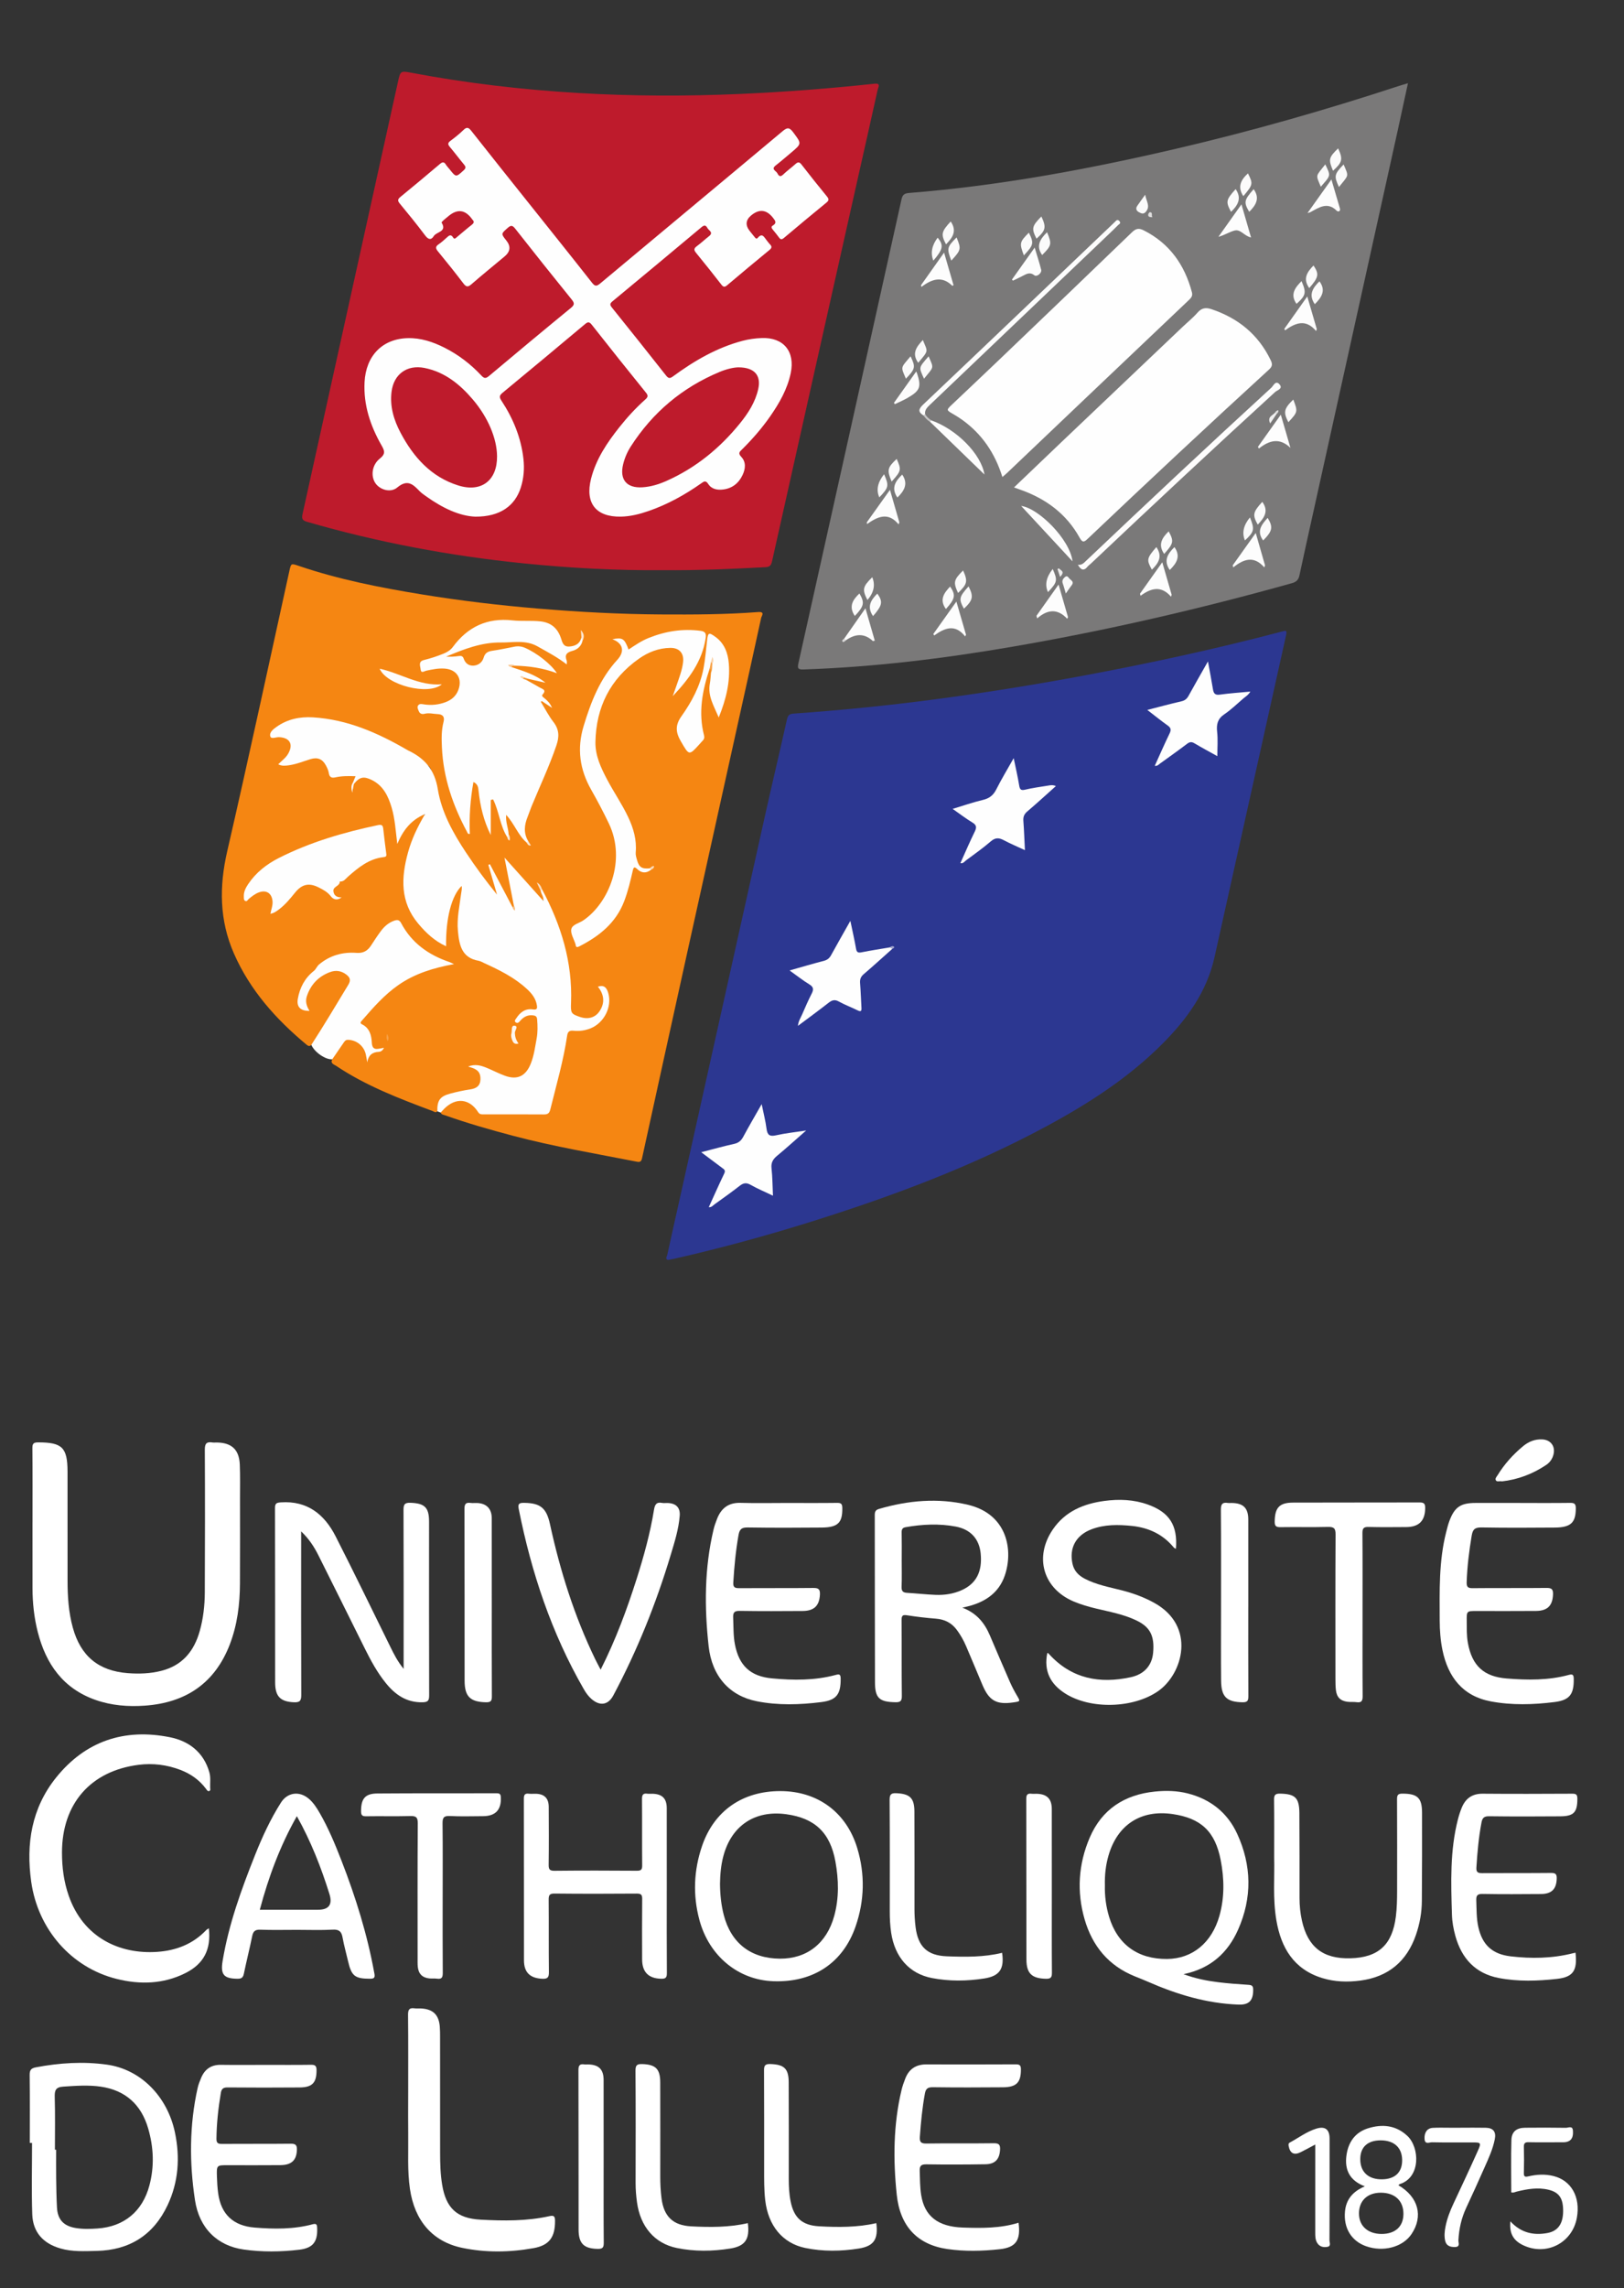 <svg xmlns="http://www.w3.org/2000/svg" id="Calque_1" data-name="Calque 1" viewBox="0 0 140.17 197.362"><rect x="0" y="0" width="140.17" height="197.362" fill="#333333" stroke="none"/><defs><style>      .cls-1 {        fill: #fefefe;      }      .cls-1, .cls-2, .cls-3, .cls-4, .cls-5, .cls-6, .cls-7, .cls-8, .cls-9, .cls-10, .cls-11, .cls-12, .cls-13, .cls-14, .cls-15, .cls-16, .cls-17, .cls-18, .cls-19, .cls-20, .cls-21, .cls-22, .cls-23, .cls-24, .cls-25, .cls-26, .cls-27, .cls-28, .cls-29, .cls-30, .cls-31, .cls-32, .cls-33, .cls-34 {        stroke-width: 0px;      }      .cls-2 {        fill: #fde7d1;      }      .cls-3 {        fill: #fefaf6;      }      .cls-4 {        fill: #fce8d2;      }      .cls-5 {        fill: #fdfcfc;      }      .cls-6 {        fill: #fcfbfb;      }      .cls-7 {        fill: #7a7979;      }      .cls-8 {        fill: #f0f0f0;      }      .cls-9 {        fill: #fefdfd;      }      .cls-10 {        fill: #ddd;      }      .cls-11 {        fill: #2c3791;      }      .cls-12 {        fill: #f69936;      }      .cls-13 {        fill: #fbdab6;      }      .cls-14 {        fill: #f9be80;      }      .cls-15 {        fill: #fff;      }      .cls-16 {        fill: #fbd4ab;      }      .cls-17 {        fill: #a4a8cf;      }      .cls-18 {        fill: #fcead7;      }      .cls-19 {        fill: #fbd3a9;      }      .cls-20 {        fill: #fafafa;      }      .cls-21 {        fill: #f7a146;      }      .cls-22 {        fill: #c8c7c7;      }      .cls-23 {        fill: #fefcfb;      }      .cls-24 {        fill: #e0dfdf;      }      .cls-25 {        fill: #be1b2c;      }      .cls-26 {        fill: #f7a34a;      }      .cls-27 {        fill: #fbfbfb;      }      .cls-28 {        fill: #fdf6ee;      }      .cls-29 {        fill: #eeeded;      }      .cls-30 {        fill: #fdfdfd;      }      .cls-31 {        fill: #f58612;      }      .cls-32 {        fill: #fce0c3;      }      .cls-33 {        fill: #dad9d9;      }      .cls-34 {        fill: #fac995;      }    </style></defs><g><path class="cls-15" d="m2.806,131.294c-0-2.128.01-4.255-.01-6.383-.004-.397.11-.493.499-.493,2.071-.001,2.53.438,2.534,2.526.006,3.135.002,6.271.002,9.406 0,1.365.088,2.723.453,4.046.678,2.456,2.215,3.736,4.756,3.928.968.073,1.936.041,2.889-.202,1.817-.464,2.825-1.697,3.313-3.437.304-1.085.43-2.199.435-3.319.018-4.106.023-8.212.002-12.318-.003-.524.147-.703.647-.624.127.02.261.002.391.004,1.285.02,1.929.618,1.981,1.912.039.988.017,1.978.017,2.967.001,2.426.009,4.853-.004,7.279-.009,1.8-.225,3.57-.878,5.265-1.295,3.36-3.817,5.03-7.34,5.277-1.441.101-2.87-.011-4.248-.495-2.799-.984-4.28-3.097-4.986-5.86-.315-1.234-.449-2.495-.453-3.768-.006-1.904-.001-3.807-.002-5.711Z"></path><path class="cls-15" d="m25.993,132.095c0,.323 0.0.52,0,.717-.001,4.458-.009,8.917.009,13.375.002.489-.091.671-.625.649-1.16-.048-1.627-.486-1.629-1.701-.005-5.018.003-10.036-.012-15.054-.001-.409.138-.464.507-.489,2.285-.155,3.756,1.032,4.724,2.928,1.616,3.166,3.16,6.368,4.734,9.554.302.612.605,1.224,1.138,1.881,0-.325,0-.518,0-.711,0-4.328.007-8.655-.01-12.983-.002-.465.071-.65.596-.632,1.221.043,1.608.394,1.608,1.613 0,4.999-.008,9.999.008,14.998.001.457-.106.587-.577.597-1.365.029-2.334-.64-3.147-1.637-.759-.93-1.321-1.98-1.853-3.049-1.327-2.666-2.648-5.335-3.984-7.997-.364-.725-.801-1.406-1.487-2.059Z"></path><path class="cls-15" d="m18.028,166.33c.203,1.835-.441,3.074-2.031,3.869-1.906.953-3.918,1.003-5.941.496-3.912-.979-6.788-4.285-7.363-8.386-.459-3.275.038-6.35,2.146-8.975,2.53-3.151,5.887-4.269,9.816-3.485,1.647.329,2.919,1.291,3.414,3.025.126.44.056.89.07,1.335.003.099.054.243-.089.285-.13.038-.191-.086-.255-.173-.571-.772-1.323-1.306-2.211-1.647-1.169-.449-2.389-.601-3.626-.443-4.145.53-6.602,3.359-6.608,7.556-.002,1.277.158,2.525.581,3.736,1.256,3.599,4.376,5.066,7.636,4.842,1.634-.112,3.084-.669,4.236-1.883.046-.049.114-.078.226-.153Z"></path><path class="cls-15" d="m131.222,129.644c1.436,0,2.873.011,4.308-.008.357-.005.48.083.48.463-.001,1.238-.417,1.655-1.817,1.666-2.108.017-4.216.027-6.323-.01-.565-.01-.755.161-.847.71-.222,1.327-.387,2.653-.432,3.998-.014.415.091.536.517.531,2.126-.023,4.253.003,6.379-.021.445-.005.572.121.556.561-.036.954-.466,1.416-1.468,1.424-1.716.015-3.432.005-5.148.005-.834 0-.841 0-.831.862.007.633-.016,1.266.099,1.896.358,1.959,1.366,2.902,3.339,3.062,1.808.147,3.614.172,5.387-.312.341-.093.405.027.41.346.02,1.309-.335,1.834-1.65,1.999-1.834.23-3.695.286-5.516-.057-2.411-.455-3.681-2.092-4.162-4.416-.174-.842-.237-1.696-.24-2.557-.009-2.555-.081-5.113.556-7.62.082-.324.162-.651.278-.964.45-1.207.97-1.559,2.263-1.56,1.287-.001,2.574-0,3.861-0Z"></path><path class="cls-15" d="m67.949,129.644c1.436-0,2.873.011,4.309-.008.346-.005.438.097.443.439.02,1.268-.369,1.676-1.772,1.689-2.126.02-4.253.025-6.379-.007-.508-.008-.712.124-.803.635-.243,1.362-.372,2.732-.455,4.11-.025.414.129.493.504.491,2.126-.015,4.253.006,6.379-.018.45-.005.618.085.594.571-.046.942-.483,1.408-1.486,1.415-1.809.012-3.619.021-5.428-.008-.475-.008-.595.135-.574.593.035.764.005,1.533.149,2.286.353,1.846,1.341,2.771,3.208,2.943,1.844.171,3.688.19,5.499-.299.286-.077.418-.07.422.303.015,1.342-.336,1.876-1.675,2.042-1.853.231-3.731.292-5.57-.074-2.339-.466-3.862-2.148-4.149-4.741-.373-3.364-.369-6.739.422-10.066.077-.324.191-.642.314-.953.362-.908.995-1.383,2.019-1.353,1.342.039,2.686.01,4.029.009Z"></path><path class="cls-15" d="m101.497,133.6c-.097-.058-.153-.074-.183-.111-.941-1.146-2.184-1.72-3.631-1.866-1.173-.118-2.35-.137-3.479.294-1.343.512-1.933,1.609-1.635,2.975.135.62.525,1.008,1.062,1.288,1.004.523,2.108.722,3.188.998.978.25,1.916.59,2.804,1.081,3.627,2.004,2.487,6.117.337,7.615-2.134,1.487-5.825,1.599-8.024.202-1.288-.819-1.849-1.944-1.546-3.475.068-.039.114.032.161.083,1.937,2.125,4.361,2.574,7.049,1.989,1.185-.258,1.83-1.035,1.928-2.11.132-1.452-.253-2.217-1.45-2.79-1.101-.527-2.3-.74-3.475-1.023-.653-.157-1.297-.342-1.916-.601-2.649-1.112-3.445-3.828-1.817-6.219,1.067-1.567,2.661-2.224,4.456-2.463,1.267-.169,2.532-.124,3.755.316,1.854.667,2.577,1.788,2.415,3.819Z"></path><path class="cls-15" d="m57.549,163.08c0,2.37-.009,4.739.009,7.109.003.389-.095.505-.491.495-1.083-.026-1.64-.56-1.644-1.668-.006-1.735-.011-3.471.006-5.206.004-.357-.083-.473-.459-.471-2.369.017-4.738.022-7.107-.003-.448-.005-.509.153-.506.544.018,2.071-.005,4.142.019,6.213.005.446-.077.614-.567.593-1.046-.046-1.583-.533-1.584-1.592-.006-4.646.001-9.292-.01-13.938-.001-.346.093-.475.438-.434.202.024.41-.001.615.006.72.024,1.089.389,1.093,1.125.01,1.661.016,3.321-.005,4.982-.005.397.066.541.508.536,2.369-.025,4.738-.02,7.107-.003.374.003.461-.109.457-.467-.017-1.903.001-3.806-.015-5.709-.003-.351.073-.526.455-.47.146.022.298.001.447.005.841.021,1.231.406,1.233,1.242.005,2.37.002,4.739.002,7.109h-.002Z"></path><path class="cls-15" d="m109.976,160.251c0-1.857.013-3.425-.009-4.992-.006-.402.077-.551.517-.543,1.293.026,1.657.346,1.667,1.668.018,2.444.011,4.889.013,7.333 0.0.655.064,1.302.205,1.942.503,2.288,1.818,3.317,4.17,3.26,2.437-.059,3.635-1.167,3.94-3.602.091-.726.106-1.45.107-2.177.003-2.65.008-5.299-.006-7.949-.002-.359.088-.475.463-.475,1.288.002,1.691.35,1.696,1.641.01,2.537-.003,5.075-.017,7.612-.005.995-.181,1.967-.502,2.908-.785,2.301-2.388,3.642-4.796,3.963-1.113.148-2.238.116-3.325-.223-2.431-.76-3.525-2.6-3.931-4.961-.325-1.888-.145-3.797-.192-5.407Z"></path><path class="cls-15" d="m35.231,180.828c0-2.35.012-4.7-.011-7.05-.004-.45.13-.603.562-.542.183.026.373.001.559.011,1.025.053,1.532.536,1.617,1.554.026.315.025.633.025.95.002,3.32-.001,6.64.003,9.96.001.913.026,1.826.175,2.731.332,2.019,1.262,2.914,3.316,3.024,1.992.106,3.99.133,5.956-.306.386-.086.471.028.473.403.008,1.403-.484,2.114-1.857,2.359-2.052.367-4.13.399-6.17-.029-2.561-.537-4.098-2.356-4.495-5.072-.231-1.579-.129-3.164-.15-4.747-.015-1.082-.003-2.163-.003-3.245Z"></path><path class="cls-15" d="m51.843,144.021c1.314-2.602,2.27-5.202,3.112-7.845.621-1.951,1.164-3.926,1.494-5.95.071-.436.207-.684.697-.587.162.032.335 0.0.502.008.705.032,1.076.401,1.02,1.103-.092,1.157-.443,2.262-.775,3.366-1.262,4.199-2.891,8.25-4.952,12.122-.452.849-1.174.952-1.911.295-.268-.239-.469-.529-.646-.837-2.789-4.842-4.521-10.064-5.609-15.522-.095-.476.045-.546.474-.54,1.4.018,1.918.45,2.22,1.833.877,4.031,2.108,7.946,3.912,11.667.127.263.269.518.461.887Z"></path><path class="cls-15" d="m87.913,191.729c.198,1.497-.209,2.129-1.622,2.285-1.501.165-3.027.202-4.521-.015-2.58-.375-4.086-1.95-4.372-4.695-.314-3.011-.297-6.032.411-9.008.081-.342.2-.678.328-1.006.32-.821.925-1.22,1.813-1.218,2.573.007,5.147.008,7.72-.005.337-.002.444.081.446.433.004,1.121-.37,1.536-1.547,1.546-2.014.017-4.028.021-6.042-.005-.435-.006-.618.11-.698.542-.226,1.231-.344,2.471-.434,3.718-.033.454.076.604.562.597,1.939-.03,3.879.004,5.818-.024.458-.006.565.137.541.564-.046.808-.416,1.234-1.26,1.247-1.696.027-3.394.032-5.09.007-.469-.007-.602.129-.585.591.025.69.018,1.381.128,2.064.291,1.817,1.444,2.726,3.591,2.799,1.618.055,3.238.073,4.815-.417Z"></path><path class="cls-15" d="m22.926,178.113c1.305-.001,2.611.011,3.916-.008.361-.005.479.093.479.466.002,1.08-.356,1.482-1.469,1.49-2.07.015-4.14.018-6.209-.002-.376-.004-.523.122-.581.469-.22,1.307-.365,2.619-.38,3.947-.004.384.129.458.479.456,1.976-.015,3.953.005,5.93-.017.42-.005.549.115.535.534-.03.884-.448,1.305-1.44,1.314-1.51.015-3.021.004-4.531.004-.952 0-.961 0-.932.978.014.484.042.97.108,1.449.248,1.814,1.301,2.808,3.159,2.956,1.677.134,3.354.155,4.999-.287.326-.088.373.031.385.317.051,1.2-.362,1.739-1.556,1.88-1.597.189-3.204.206-4.795-.02-2.258-.322-3.824-1.824-4.193-4.255-.489-3.222-.488-6.463.226-9.671.068-.306.188-.604.311-.894.316-.745.87-1.122,1.7-1.11,1.286.018,2.573.005,3.86.004Z"></path><path class="cls-15" d="m135.984,168.434c.17,1.525-.179,2.105-1.608,2.263-1.666.185-3.358.24-5.016-.078-2.018-.387-3.209-1.69-3.747-3.636-.164-.596-.275-1.206-.293-1.818-.083-2.759-.181-5.522.516-8.232.088-.341.196-.68.33-1.005.33-.805.909-1.214,1.815-1.206,2.574.022,5.148.013,7.722-0.0.337-.002.441.08.441.432.002,1.161-.299,1.51-1.468,1.519-2.052.015-4.104.021-6.155-.006-.434-.006-.578.152-.651.538-.244,1.285-.36,2.582-.44,3.886-.026.421.143.487.512.484,1.977-.015,3.954.004,5.931-.017.399-.004.503.111.49.499-.029.886-.429,1.312-1.364,1.319-1.679.013-3.358.023-5.036-.007-.462-.008-.559.143-.543.566.029.764.008,1.53.175,2.282.344,1.548,1.205,2.347,2.789,2.534,1.788.211,3.571.184,5.331-.255.088-.022.177-.04.267-.06Z"></path><path class="cls-15" d="m117.603,139.301c-0,2.333-.01,4.666.009,6.999.003.41-.09.588-.521.528-.257-.036-.524-.002-.782-.034-.615-.075-.934-.393-1.005-1.009-.036-.314-.04-.633-.04-.95-.002-4.162-.012-8.324.011-12.485.003-.527-.152-.652-.655-.64-1.361.034-2.724-.001-4.086.02-.371.005-.518-.068-.512-.481.016-1.198.391-1.633,1.597-1.637,3.638-.014,7.276-.001,10.915-.013.365-.001.479.1.477.474-.005,1.1-.525,1.645-1.641,1.649-1.082.004-2.165.021-3.246-.009-.426-.012-.534.12-.53.535.019,2.351.009,4.703.009,7.055Z"></path><path class="cls-15" d="m38.207,163.683c-0,2.165-.009,4.33.008,6.495.003.378-.078.557-.486.501-.22-.031-.448-.001-.67-.023-.607-.061-.941-.397-1-1.009-.023-.241-.015-.485-.015-.727-.001-3.882-.013-7.764.014-11.646.004-.536-.165-.637-.652-.624-1.268.032-2.537-.001-3.806.019-.349.006-.438-.101-.438-.443.003-1.071.346-1.515,1.4-1.523,3.433-.026,6.866-.01,10.299-.018.252-.001.352.058.366.339.052,1.085-.451,1.633-1.55,1.636-.952.002-1.905.037-2.854-.014-.543-.029-.632.17-.626.655.024,2.127.01,4.255.01,6.383Z"></path><path class="cls-15" d="m86.493,168.445c.202,1.381-.204,2.007-1.545,2.216-1.498.233-3.016.25-4.507-.036-1.966-.377-3.21-1.81-3.524-3.911-.091-.611-.121-1.223-.12-1.839.002-3.208.01-6.416-.012-9.624-.003-.476.136-.594.594-.571,1.15.057,1.539.407,1.545,1.577.014,2.798.007,5.595.006,8.393-0.0.541.029,1.079.1,1.617.217,1.653,1.008,2.414,2.683,2.48,1.602.062,3.206.085,4.782-.301Z"></path><path class="cls-15" d="m75.637,191.767c.174,1.388-.204,1.983-1.523,2.19-1.534.242-3.091.264-4.616-.052-1.966-.408-3.195-1.935-3.449-4.105-.107-.912-.094-1.824-.095-2.737-.002-2.816.007-5.633-.009-8.449-.002-.409.058-.587.534-.573,1.191.035,1.59.38,1.595,1.571.012,2.779.008,5.558.006,8.337-0.0.654.032,1.307.161,1.948.287,1.419,1,2.056,2.451,2.139,1.655.094,3.311.099,4.944-.27Z"></path><path class="cls-15" d="m64.548,191.764c.176,1.372-.213,1.984-1.527,2.193-1.534.244-3.091.265-4.616-.051-1.919-.398-3.138-1.849-3.425-3.938-.076-.555-.122-1.11-.121-1.672.005-3.227.014-6.454-.009-9.681-.003-.479.133-.586.589-.571,1.137.037,1.542.408,1.546,1.568.008,2.705.005,5.409.002,8.114-.001.635.03,1.266.11,1.897.198,1.565.986,2.335,2.559,2.418,1.638.086,3.277.093,4.892-.277Z"></path><path class="cls-15" d="m42.446,138.626c0,2.555-.007,5.109.008,7.664.002.382-.043.555-.5.546-1.357-.026-1.851-.481-1.853-1.858-.006-4.941.004-9.883-.013-14.824-.001-.434.127-.569.535-.514.183.025.373-.001.559.007.808.033,1.261.495,1.262,1.315.005,2.555.002,5.109.002,7.664Z"></path><path class="cls-15" d="m107.74,138.624c0,2.554-.007,5.108.007,7.662.002.383-.045.558-.502.55-1.359-.024-1.836-.456-1.85-1.859-.019-1.995-.006-3.99-.006-5.984-0-2.927.011-5.854-.012-8.781-.004-.478.141-.641.595-.571.109.017.223.002.335.003,1.003.013,1.432.432,1.433,1.429.004,2.517.001,5.034.001,7.55h-.004Z"></path><path class="cls-15" d="m90.784,163.097c0,2.351-.01,4.703.009,7.054.003.406-.083.545-.517.535-1.197-.027-1.68-.443-1.683-1.65-.014-4.628-.002-9.256-.014-13.884-.001-.361.126-.465.455-.427.147.017.298.001.447.004.881.021,1.299.435,1.301,1.314.004,2.351.001,4.703.002,7.054Z"></path><path class="cls-15" d="m52.101,186.408c0,2.35-.01,4.699.01,7.049.004.418-.106.536-.526.528-1.187-.024-1.645-.453-1.646-1.671-.006-4.587.003-9.175-.012-13.762-.001-.406.127-.536.506-.48.11.016.223.001.335.003.917.021,1.329.427,1.331,1.34.005,2.331.002,4.662.002,6.993Z"></path><path class="cls-15" d="m130.359,191.606c.916.998,2.003,1.234,3.211,1.009.895-.167,1.331-.793,1.346-1.845.016-1.129-.33-1.66-1.258-1.885-.933-.226-1.85-.063-2.759.161-.143.035-.275.123-.46.065,0-1.498-.03-3.006.013-4.512.02-.726.437-1.056,1.176-1.063,1.174-.011,2.349-.014,3.523.006.209.004.576-.209.609.232.031.421-.017.846-.527.981-.176.047-.37.033-.556.034-.913.003-1.827.014-2.74-.005-.321-.007-.417.1-.409.415.02.745.02,1.492-0,2.237-.009.331.102.359.391.292.714-.165,1.437-.208,2.159-.028,1.542.383,2.344,1.805,2.025,3.595-.39,2.191-2.654,3.339-4.662,2.363-.839-.407-1.18-1.029-1.078-2.052Z"></path><path class="cls-15" d="m126.06,183.534c.727 0,1.455-.011,2.181.004.646.013.905.347.777.989-.168.846-.526,1.627-.874,2.408-.521,1.173-1.047,2.345-1.592,3.507-.418.892-.624,1.825-.674,2.805-.011.21.181.565-.288.577-.414.01-.757-.097-.856-.541-.09-.403-.051-.817.03-1.222.135-.679.379-1.321.672-1.947.707-1.517,1.424-3.031,2.106-4.56.328-.738.296-.752-.483-.752-1.156-0-2.312.013-3.468-.012-.217-.005-.601.227-.635-.28-.037-.547.213-.931.699-.963.483-.031.969-.01,1.454-.012.317-.001.634-0.0.951 0Z"></path><path class="cls-15" d="m113.523,184.983c-.464.245-.851.459-1.246.656-.583.291-.928.11-1.048-.514-.029-.153-.025-.249.112-.322.752-.402,1.439-.932,2.266-1.188.757-.234,1.15.057,1.151.851.003,2.924.004,5.848-.008,8.773-.001.191.153.499-.155.565-.356.076-.716.003-.922-.361-.152-.268-.152-.569-.152-.87.002-2.495.001-4.991.001-7.59Z"></path><path class="cls-15" d="m129.637,127.781c-.217-.05-.428.07-.524-.088-.097-.159.067-.313.151-.45.59-.961,1.337-1.787,2.203-2.503.473-.391,1.016-.609,1.644-.58.728.034,1.149.587.974,1.298-.093.377-.307.687-.623.9-1.176.791-2.469,1.271-3.825,1.423Z"></path><path class="cls-15" d="m87.768,146.247c-.217-.368-.418-.748-.59-1.138-.59-1.346-1.167-2.697-1.744-4.049-.456-1.068-1.135-1.918-2.373-2.384.299-.073.499-.115.695-.171,1.385-.394,2.467-1.172,2.957-2.567.762-2.172.266-5.33-3.18-6.141-2.564-.603-5.143-.379-7.673.363-.291.085-.359.248-.358.529.01,4.812.003,9.623.019,14.435.005,1.36.386,1.683,1.758,1.708.424.008.566-.088.56-.543-.027-2.182-.005-4.364-.021-6.546-.003-.376.085-.472.471-.411.827.13,1.661.227,2.496.292.757.059,1.353.364,1.803.972.323.436.587.907.8,1.404.476,1.111.939,2.228,1.409,3.342.572,1.357,1.211,1.718,2.664,1.506.624-.091.612-.084.307-.602Zm-7.038-8.677c-.817-.035-1.632-.126-2.449-.175-.347-.021-.477-.151-.463-.518.03-.781.009-1.564.009-2.347h.002c0-.782.011-1.565-.006-2.347-.006-.271.074-.403.347-.451,1.441-.253,2.892-.323,4.329-.051,1.295.246,2.02,1.087,2.143,2.31.158,1.563-.372,2.601-1.625,3.169-.727.329-1.5.443-2.287.41Z"></path><path class="cls-15" d="m107.746,171.208c-.873-.054-1.748-.119-2.616-.227-.969-.12-1.927-.307-2.98-.692,2.344-.483,3.823-1.844,4.708-3.831,1.225-2.752,1.182-5.548-.076-8.278-.842-1.828-2.304-2.982-4.266-3.482-.935-.238-1.886-.255-2.833-.16-2.618.263-4.578,1.522-5.629,3.975-.979,2.284-1.131,4.67-.437,7.056.663,2.28,2.053,3.983,4.305,4.896.378.153.76.301,1.133.465,2.506,1.101,5.093,1.887,7.85,1.984.92.032,1.265-.365,1.259-1.292-.002-.328-.119-.395-.418-.414Zm-12.016-5.861c-.273-.897-.388-1.82-.364-2.706-.025-.916.072-1.763.313-2.594.77-2.65,2.792-3.961,5.516-3.57,2.467.355,3.686,1.504,4.164,3.968.313,1.61.341,3.222-.11,4.817-.654,2.317-2.333,3.697-4.514,3.716-2.523.023-4.281-1.247-5.006-3.633Z"></path><path class="cls-15" d="m15.099,183.94c-.653-3.101-2.949-5.443-5.881-5.849-2.037-.282-4.09-.152-6.123.234-.46.087-.539.277-.534.699.024,1.94.01,3.88.01,5.82.065 0.0.131 0.0.196 0,0,2.052-.052,4.105.017,6.154.053,1.553.94,2.524,2.443,2.954,1.024.293,2.072.23,3.112.208,2.837-.06,4.907-1.367,6.122-3.937.949-2.008,1.091-4.129.637-6.284Zm-2.206,4.582c-.594,2.229-2.185,3.548-4.484,3.706-.631.043-1.267.063-1.897-.046-1.027-.177-1.54-.727-1.596-1.771-.045-.838-.057-1.678-.069-2.518-.011-.821-.002-1.642-.002-2.463-.035 0-.071 0-.106 0,0-1.511.029-3.023-.015-4.533-.017-.581.077-.865.736-.908,1.083-.071,2.167-.153,3.238.003,2.131.31,3.497,1.552,4.094,3.616.47,1.625.54,3.268.101,4.913Z"></path><path class="cls-15" d="m73.991,159.417c-.932-3.085-3.412-4.91-6.616-4.92-3.266-.011-5.736,1.685-6.778,4.73-.716,2.093-.808,4.238-.231,6.382.837,3.111,3.346,5.176,6.369,5.288,3.437.127,6.016-1.558,7.112-4.723.77-2.225.827-4.497.144-6.757Zm-1.99,5.857c-.649,2.36-2.362,3.698-4.702,3.678-2.496-.022-4.199-1.344-4.826-3.753-.231-.888-.321-1.795-.328-2.711.012-.803.081-1.599.288-2.378.698-2.629,2.715-3.98,5.408-3.62,2.489.333,3.813,1.592,4.264,4.077.286,1.575.325,3.148-.104,4.708Z"></path><path class="cls-15" d="m32.309,170.21c-.606-3.346-1.612-6.573-2.844-9.735-.547-1.405-1.124-2.797-1.882-4.106-.263-.453-.546-.894-.953-1.232-.813-.674-1.826-.521-2.38.351-.902,1.42-1.604,2.94-2.225,4.497-1.187,2.975-2.28,5.982-2.81,9.159-.2,1.196.114,1.532,1.297,1.54.359.002.473-.124.541-.455.221-1.075.494-2.139.712-3.215.085-.419.248-.577.698-.561,1.061.038,2.125.012,3.188.012,1.025,0,2.053.039,3.075-.016.552-.03.75.17.841.677.125.695.321,1.376.48,2.065.291,1.26.594,1.488,1.875,1.491.382.001.459-.086.389-.473Zm-4.856-5.476h-5.029c.753-2.826,1.742-5.497,3.198-8.075,1.223,2.19,2.094,4.419,2.811,6.712q.426,1.362-.98,1.362Z"></path><path class="cls-15" d="m120.696,188.495c.045-.037.082-.088.131-.103,1.817-.578,1.708-3.166.636-4.161-.995-.924-2.168-1.028-3.389-.646-1.099.343-1.693,1.181-1.855,2.304-.181,1.251.248,2.198,1.581,2.702-1.051.447-1.614,1.138-1.712,2.158-.137,1.433.548,2.552,1.805,3.002,1.485.532,3.169.09,3.929-1.031,1.048-1.546.604-3.219-1.126-4.224Zm-3.289-2.217c-.011-1.054.611-1.646,1.738-1.654,1.164-.009,1.857.61,1.876,1.673.019,1.062-.592,1.665-1.712,1.688-1.18.024-1.891-.614-1.902-1.707Zm1.844,6.419c-1.189-.001-1.952-.685-1.956-1.754-.004-1.111.727-1.807,1.893-1.803,1.209.005,1.944.694,1.945,1.822 0,1.089-.701,1.735-1.883,1.735Z"></path></g><g><path class="cls-11" d="m57.673,108.679c-.297-.048-.109-.295-.077-.444.373-1.71.759-3.417,1.14-5.126,2.44-10.96,4.876-21.922,7.322-32.881.608-2.726,1.258-5.443,1.865-8.169.079-.356.207-.478.571-.504,4.036-.286,8.061-.686,12.072-1.214,4.304-.566,8.589-1.25,12.857-2.045,5.785-1.077,11.533-2.323,17.225-3.821.276-.073.461-.155.362.289-2.067,9.269-4.115,18.543-6.185,27.811-.661,2.961-2.366,5.32-4.458,7.425-2.96,2.979-6.455,5.22-10.129,7.195-6.42,3.451-13.215,5.986-20.151,8.163-3.908,1.226-7.858,2.301-11.852,3.212-.163.037-.329.064-.559.109Z"></path><path class="cls-7" d="m121.523,7.18c-.305,1.409-.584,2.717-.873,4.023-2.45,11.074-4.901,22.148-7.352,33.223-.382,1.728-.768,3.454-1.137,5.185-.081.381-.242.579-.651.693-7.95,2.222-15.982,4.079-24.119,5.479-5.976,1.028-11.981,1.76-18.046,1.965-.445.015-.535-.08-.436-.524,2.977-13.342,5.943-26.686,8.902-40.032.086-.388.246-.514.654-.547,7.78-.618,15.43-2.041,23.02-3.808,6.514-1.517,12.941-3.348,19.295-5.436.212-.07.427-.127.743-.221Z"></path><path class="cls-31" d="m37.744,95.854c-.139.172-.288.026-.401-.016-2.881-1.078-5.755-2.174-8.333-3.901-.199-.133-.514-.201-.335-.562.155-.658.554-1.177,1.008-1.64.328-.335,1.299-.039,1.681.465.25.33.354.715.4,1.12q.105-.548,1.021-.745c-.47.065-.711-.087-.788-.456-.133-.638-.248-1.27-.829-1.705-.225-.169-.058-.424.08-.598,1.633-2.061,3.569-3.702,6.171-4.405.324-.087.648-.175.979-.235.128-.023.254-.06.431-.041-1.718-.6-3.165-1.488-4.108-3.065-.373-.625-.684-.644-1.257-.164-.376.315-.661.708-.92,1.12-.149.237-.3.471-.473.692-.347.441-.77.661-1.353.623-1.096-.072-2.142.139-2.97.902-.835.769-1.65,1.577-1.877,2.772-.106.555-.003.777.566,1.039-.304-.724-.094-1.339.27-1.922.364-.584.855-1.038,1.48-1.325.642-.295,1.27-.269,1.84.192.296.239.414.536.209.887-.998,1.707-1.978,3.424-3.103,5.053-.064.092-.143.173-.263.193-.157.17-.288.083-.427-.033-2.623-2.182-4.855-4.675-6.246-7.839-1.265-2.876-1.285-5.791-.583-8.837,1.854-8.038,3.582-16.104,5.36-24.16.151-.683.144-.677.825-.446,3.45,1.171,7.011,1.87,10.596,2.455,3.33.543,6.679.941,10.04,1.222,3.531.295,7.068.486,10.613.507,2.797.016,5.594.008,8.385-.206.632-.048.298.343.264.504-.67,3.102-1.363,6.199-2.049,9.298-1.436,6.487-2.874,12.974-4.307,19.462-1.312,5.944-2.62,11.889-3.921,17.836-.06.275-.15.371-.441.314-3.568-.701-7.158-1.3-10.678-2.232-1.974-.523-3.937-1.08-5.863-1.764-.155-.055-.336-.06-.405-.251.407-1.194,2.166-1.564,3.036-.589.38.426.766.565,1.306.554,1.398-.027,2.797-.006,4.195-.01.664-.002.692-.034.87-.688.499-1.836.972-3.678,1.302-5.554.151-.859.22-.9,1.093-.924,1.45-.04,2.464-.967,2.569-2.358.034-.445-.062-.848-.454-1.134.166.296.266.609.258.948-.018.705-.289,1.303-.934,1.604-.636.297-1.277.148-1.853-.249-.304-.21-.31-.531-.314-.852-.011-1.136.028-2.271-.166-3.403-.359-2.096-1.074-4.069-1.968-5.986-.071-.152-.125-.311-.196-.462-.076-.165-.183-.316-.232-.495.032.181.147.326.218.49.074.271.417.6.138.797-.245.173-.438-.241-.61-.426-.848-.907-1.699-1.812-2.52-2.818.201,1.049.408,2.052.604,3.057.046.234.132.468.041.712-.043.08-.103.132-.2.123-.148-.062-.232-.187-.296-.322-.457-.98-1.044-1.893-1.463-2.822.143.522.356,1.09.489,1.68.032.143.075.323-.082.405-.168.088-.274-.073-.359-.187-2.346-3.177-4.601-6.399-5.245-10.431-.044-.275-.164-.49-.392-.648-2.707-1.882-5.599-3.347-8.896-3.86-1.132-.176-2.265-.175-3.344.311-.153.069-.305.142-.443.238-.241.168-.618.319-.571.625.05.326.44.139.674.179.811.139,1.132.729.781,1.476-.178.378-.477.652-.811.935.486.079.911-.058,1.338-.166.271-.069.532-.171.798-.258,1.159-.381,1.636-.167,2.067.982.135.36.302.526.697.427.327-.082.668-.056,1.003-.043.623.023.69.157.362.686-.103.186-.163.38-.087.68-.001-.012.078-.12.011-.087-.032.016-.045.007-.047-.025-.01-.183.011-.359.111-.518.44-.631.839-.758,1.523-.45.849.381,1.379,1.055,1.705,1.909.404,1.058.541,2.163.62,3.285.391-.854.967-1.55,1.809-2.0.129-.069.28-.175.415-.071.17.131.062.309.001.459-.162.399-.44.737-.609,1.133-.629,1.474-.989,3.002-1.013,4.615-.02,1.331.666,2.346,1.418,3.324.395.514.878.969,1.448,1.307.139.082.274.266.439.189.18-.084.1-.304.092-.459-.059-1.046.173-2.037.513-3.015.143-.411.372-.772.586-1.143.083-.143.193-.331.382-.249.168.073.162.284.139.452-.083.61-.184,1.218-.254,1.829-.116,1.009-.091,2.006.234,2.988.15.452.417.708.858.869,1.584.58,3.082,1.331,4.422,2.37.525.407.959.89,1.164,1.539.177.562.053.737-.533.78-.475.035-.859.219-1.091.67.268-.14.501-.348.809-.411.555-.114.884.11.905.667.048,1.298-.165,2.562-.611,3.776-.372,1.014-1.168,1.367-2.201,1.059-.576-.171-1.09-.487-1.653-.686-.416-.147-.827-.312-1.332-.28-.025-.003.071.112.045.042-.009-.023.009-.031.051-.022.502.1.742.39.773.934.033.576-.183.944-.67,1.087-.376.11-.763.184-1.15.24-.97.141-1.831.407-2.004,1.563Z"></path><path class="cls-25" d="m57.168,49.181c-3.866.039-7.963-.176-12.047-.593-6.314-.644-12.529-1.812-18.629-3.579-.411-.119-.463-.29-.38-.664,2.748-12.42,5.488-24.842,8.231-37.263.213-.965.221-.984,1.174-.804,4.751.898,9.544,1.457,14.366,1.743,4.658.277,9.319.287,13.983.084,3.877-.169,7.742-.469,11.6-.882.596-.064.334.302.289.505-.528,2.401-1.074,4.798-1.612,7.196-2.504,11.157-5.009,22.315-7.502,33.475-.077.345-.179.504-.561.524-2.888.151-5.775.29-8.909.258Z"></path><path class="cls-1" d="m37.744,95.854c-.011-.941.228-1.284,1.131-1.525.557-.149,1.124-.273,1.694-.357.531-.077.877-.288.9-.867.021-.551-.215-.85-.816-1.028-.067-.02-.134-.041-.249-.077.596-.244,1.108-.094,1.608.112.534.219,1.046.494,1.588.688,1.072.384,1.785.006,2.209-1.044.288-.712.379-1.479.515-2.206.09-.483.083-1.087.035-1.638-.023-.261-.176-.307-.362-.33-.47-.058-.831.152-1.123.5-.106.127-.229.222-.375.094-.138-.121-.004-.237.062-.34.336-.524.794-.863,1.438-.765.36.055.379-.097.339-.356-.091-.586-.441-1.02-.857-1.404-1.07-.988-2.356-1.626-3.664-2.223-.169-.077-.336-.183-.515-.214-1.468-.253-1.667-1.385-1.778-2.566-.102-1.089.137-2.154.276-3.225.028-.219.093-.435.042-.662-.868.844-1.377,2.801-1.339,5.201-.995-.449-1.737-1.152-2.41-1.956-1.565-1.869-1.476-3.958-.877-6.135.314-1.14.813-2.195,1.47-3.308-1.226.509-1.89,1.395-2.396,2.574-.142-1.136-.197-2.16-.489-3.142-.294-.988-.723-1.885-1.712-2.373-.701-.346-1.06-.265-1.546.347-.085.009-.155.007-.087-.108.069-.167.137-.334.232-.564-.607-.024-1.172-.026-1.731.096-.328.072-.521.006-.577-.371-.035-.232-.146-.462-.26-.672-.294-.541-.718-.709-1.312-.529-.622.189-1.226.443-1.877.532-.297.041-.592.083-.918-.084.298-.305.645-.543.856-.908.471-.815.152-1.391-.783-1.433-.262-.012-.679.194-.756-.065-.104-.352.258-.626.547-.83.938-.664,2.008-.882,3.128-.815,2.977.178,5.621,1.345,8.155,2.819.016.009.032.02.049.028,1.433.675,2.305,1.652,2.578,3.351.32,1.988,1.321,3.788,2.441,5.474.823,1.239,1.705,2.439,2.671,3.619-.25-.854-.5-1.707-.75-2.561l.136-.061c.652,1.238,1.304,2.477,1.956,3.715.039.023.076.094.114.063.049-.04.026-.113.003-.171-.266-1.361-.532-2.722-.817-4.18,1.155,1.287,2.241,2.497,3.352,3.735.063-.349-.192-.579-.222-.866-.048-.122.013-.143.116-.125,1.635,3.056,2.638,6.274,2.499,9.783-.035.89.003.956.765,1.218.698.24,1.315.065,1.688-.48.474-.693.427-1.438-.136-2.129.477-.155.744.011.899.557.335,1.183-.351,2.552-1.514,3.031-.476.196-.973.265-1.478.213-.337-.034-.504.053-.557.412-.319,2.159-.93,4.252-1.453,6.366-.086.349-.225.444-.561.441-1.734-.013-3.467-.005-5.201-.007-.179-0-.336.018-.471-.193-.752-1.178-1.932-1.285-2.927-.288-.105.105-.203.218-.304.327-.096-.036-.192-.073-.288-.109Z"></path><path class="cls-1" d="m26.871,90.131c1.101-1.705,2.142-3.446,3.19-5.183.252-.418.138-.647-.176-.887-.435-.334-.92-.393-1.426-.2-.983.374-1.639,1.071-1.973,2.066-.153.455-.025.872.229,1.269-.772.019-1.134-.338-1.009-1.042.17-.958.597-1.781,1.38-2.401.187-.148.263-.402.463-.568.943-.782,2.034-1.081,3.228-.991.584.044.958-.186,1.255-.646.263-.407.529-.812.816-1.202.302-.411.672-.752,1.165-.925.241-.084.446-.104.603.193.9,1.711,2.353,2.748,4.147,3.361.118.04.229.102.422.189-1.768.322-3.375.813-4.797,1.802-1.208.84-2.165,1.933-3.119,3.031-.091.105-.256.246-.031.355.666.324.821.953.853,1.575.035.679.411.573.828.499.065-.011.129-.027.218-.046-.093.229-.27.344-.445.351-.593.025-.898.323-.995.907-.041-.233-.073-.468-.126-.698-.168-.728-.802-1.228-1.53-1.247-.214-.006-.294.122-.388.259-.326.474-.652.948-.977,1.423-.582.042-1.532-.613-1.804-1.244Z"></path><path class="cls-1" d="m105.069,65.224c-.65-.362-1.318-.717-1.968-1.104-.247-.147-.411-.134-.64.039-.772.585-1.562,1.145-2.348,1.711-.116.083-.208.221-.444.19.43-.945.837-1.879,1.281-2.797.15-.31.115-.484-.167-.684-.572-.406-1.118-.85-1.757-1.341,1.046-.268,1.99-.526,2.944-.744.307-.07.477-.219.622-.484.516-.942,1.054-1.871,1.668-2.954.163.896.309,1.633.428,2.373.058.359.157.552.596.49.847-.12,1.703-.173,2.635-.262-.173.299-.414.43-.612.599-.538.46-1.05.962-1.633,1.356-.579.391-.693.861-.621,1.513.075.678.017,1.37.017,2.098Z"></path><path class="cls-1" d="m87.493,65.396c.181.881.353,1.606.471,2.339.056.349.134.474.524.38.649-.157,1.317-.241,1.978-.35.198-.033.4-.078.669.041-.836.745-1.635,1.481-2.463,2.184-.272.231-.371.465-.344.814.062.814.089,1.631.134,2.528-.653-.304-1.251-.553-1.82-.856-.422-.225-.738-.238-1.131.103-.674.584-1.41,1.098-2.127,1.632-.138.103-.245.292-.491.242.412-.912.799-1.823,1.235-2.71.181-.368.17-.573-.204-.798-.556-.335-1.072-.734-1.7-1.172.923-.278,1.753-.569,2.604-.771.554-.131.903-.394,1.16-.906.44-.875.95-1.715,1.505-2.7Z"></path><path class="cls-1" d="m77.017,81.845c-.821.73-1.632,1.471-2.468,2.184-.257.219-.339.445-.313.77.056.705.074,1.414.118,2.12.018.283-.039.379-.334.232-.532-.265-1.096-.47-1.614-.759-.358-.2-.594-.124-.89.107-.85.665-1.722,1.3-2.642,1.988.034-.411.235-.694.366-.998.259-.597.517-1.196.814-1.773.185-.359.177-.576-.202-.808-.566-.345-1.089-.761-1.703-1.199,1.048-.296,1.999-.579,2.96-.827.3-.077.479-.229.624-.491.525-.956,1.067-1.903,1.663-2.96.183.883.357,1.635.489,2.395.056.326.178.378.485.317.802-.161,1.612-.283,2.418-.42.111-.025.245-.093.229.122Z"></path><path class="cls-1" d="m61.176,104.128c.451-.987.878-1.955,1.337-2.908.135-.28-.027-.361-.193-.485-.577-.429-1.151-.862-1.797-1.346,1.012-.26,1.918-.516,2.837-.718.385-.085.607-.272.788-.609.484-.899,1.002-1.78,1.593-2.821.164.806.335,1.457.419,2.119.07.549.27.694.821.57.806-.182,1.634-.267,2.599-.416-.907.794-1.69,1.507-2.505,2.18-.361.298-.538.597-.483,1.089.085.758.084,1.525.123,2.356-.673-.322-1.324-.595-1.934-.94-.372-.211-.625-.156-.941.091-.706.55-1.436,1.068-2.163,1.589-.143.102-.258.276-.502.251Z"></path><path class="cls-17" d="m77.017,81.845l-.229-.122c.119-.101.272-.157.384-.049.057.056-.071.138-.156.171Z"></path><path class="cls-1" d="m87.521,42.045c1.388-1.326,2.73-2.614,4.079-3.897,3.485-3.315,6.973-6.627,10.46-9.94.432-.411.902-.788,1.293-1.235.361-.413.716-.47,1.221-.3,2.302.775,4.038,2.186,5.101,4.396.158.328.159.529-.143.806-5.254,4.808-10.457,9.669-15.622,14.572-.317.301-.459.416-.728-.069-1.137-2.052-2.905-3.354-5.09-4.128-.169-.06-.337-.121-.57-.205Z"></path><path class="cls-1" d="m86.517,41.144c-.648-2.072-1.767-3.704-3.459-4.924-.256-.185-.528-.351-.801-.51-.586-.341-.59-.339-.077-.825,1.353-1.284,2.712-2.562,4.06-3.851,3.828-3.662,7.656-7.324,11.467-11.004.345-.333.607-.364,1.017-.156,2.23,1.13,3.524,2.972,4.154,5.343.091.343-.105.512-.311.708-2.95,2.799-5.898,5.6-8.845,8.401-2.271,2.159-4.54,4.32-6.811,6.48-.105.099-.218.189-.392.338Z"></path><path class="cls-9" d="m93.033,48.713c.344.053.514-.154.704-.334,5.291-5.021,10.615-10.008,15.994-14.936.183-.168.38-.694.723-.266.29.362-.221.477-.394.636-5.343,4.884-10.636,9.821-15.896,14.794-.095.09-.207.164-.288.264-.308.38-.568.34-.842-.158Z"></path><path class="cls-30" d="m79.708,35.837c-.487-.307-.44-.55-.02-.948,5.481-5.194,10.941-10.41,16.407-15.62.04-.039.079-.08.121-.116.117-.1.212-.29.4-.082.174.191-.026.261-.114.35-.329.33-.667.652-1.004.973-5.087,4.851-10.174,9.702-15.263,14.551-.221.211-.425.424-.391.762.025.118-.025.156-.137.131Z"></path><path class="cls-30" d="m88.137,43.641c1.468.182,4.198,2.851,4.436,4.782-1.605-1.73-3.11-3.352-4.436-4.782Z"></path><path class="cls-30" d="m80.394,36.266c2.156.76,4.286,2.883,4.577,4.667-1.615-1.564-3.155-3.055-4.694-4.546-.027-.105-0-.157.117-.121Z"></path><path class="cls-30" d="m83.304,54.898c-.877-1.114-1.773-.727-2.672-.082l-.076-.128c.64-.899,1.28-1.799,1.991-2.798.299,1.031.564,1.945.829,2.858-.024.05-.048.1-.072.15Z"></path><path class="cls-30" d="m108.385,45.974c.289,1.01.546,1.905.803,2.8l-.067.168c-.894-1.037-1.785-.718-2.674-.001-.017-.058-.034-.116-.05-.175.64-.898,1.279-1.796,1.988-2.791Z"></path><path class="cls-30" d="m81.485,21.79c.292,1.007.555,1.911.816,2.811-.057.026-.103.056-.11.049-.88-.878-1.769-.58-2.662.1-.012-.05-.023-.099-.035-.149.639-.902,1.278-1.805,1.991-2.811Z"></path><path class="cls-30" d="m108.575,38.543c.633-.889,1.265-1.778,1.974-2.774.297,1.024.565,1.945.832,2.866-.925-.899-1.821-.666-2.725.057-.027-.05-.054-.1-.081-.15Z"></path><path class="cls-30" d="m107.98,20.485c-.608-.135-.901-.748-1.446-.593-.454.129-.867.401-1.37.535.639-.9,1.279-1.8,1.988-2.8.292,1.007.551,1.903.827,2.857Z"></path><path class="cls-30" d="m113.594,28.553c-.894-1.07-1.787-.702-2.68-.058-.02-.043-.041-.086-.061-.129.635-.896,1.27-1.791,1.98-2.794.293,1.004.557,1.91.821,2.816-.02.055-.04.109-.06.164Z"></path><path class="cls-30" d="m100.318,48.502c.299,1.034.555,1.919.81,2.803-.019.055-.037.109-.056.164-.849-.984-1.733-.74-2.628-.077-.016-.061-.033-.122-.049-.183.616-.868,1.232-1.735,1.922-2.707Z"></path><path class="cls-30" d="m74.818,45.051c.642-.9,1.284-1.8,1.996-2.797.292,1.012.551,1.908.81,2.805-.022.057-.044.113-.066.17-.903-1.095-1.813-.664-2.725-.023-.005-.051-.01-.103-.015-.154Z"></path><path class="cls-30" d="m91.367,50.422c.293,1.01.553,1.908.813,2.806-.022.049-.045.097-.067.146-.836-.902-1.704-.811-2.592-.031-.021-.075-.041-.15-.062-.225.612-.864,1.223-1.728,1.909-2.697Z"></path><path class="cls-30" d="m114.916,15.48c.259.881.481,1.63.699,2.381.035.121.099.26-.026.359-.038.03-.162.01-.203-.031-.81-.821-1.546-.284-2.292.116-.032.017-.07.022-.242.073.708-.994,1.351-1.896,2.064-2.897Z"></path><path class="cls-30" d="m72.871,55.077c.582-.83,1.163-1.66,1.827-2.607.296,1.028.55,1.906.804,2.788-.096.025-.146.051-.159.039-.755-.708-1.533-.624-2.326-.073-.127.028-.164-.031-.146-.147Z"></path><path class="cls-30" d="m87.341,24.117c.634-.891,1.268-1.782,1.963-2.759.206.691.406,1.294.56,1.909.072.289-.375.647-.588.478-.356-.282-.64-.141-.958.028-.29.155-.591.291-.887.435-.03-.031-.059-.061-.089-.092Z"></path><path class="cls-5" d="m79.079,32.046c.049.109.068.141.079.176.373,1.145.255,1.473-.794,2.083-.36.21-.748.372-1.123.557l-.085-.109c.626-.881,1.251-1.762,1.923-2.707Z"></path><path class="cls-27" d="m113.004,24.849c-.582-.809-.174-1.392.368-1.949.497.749.451,1.004-.368,1.949Z"></path><path class="cls-20" d="m82.057,19.105c.576.836.141,1.416-.406,1.97-.451-.864-.404-1.096.406-1.97Z"></path><path class="cls-27" d="m75.355,53.144c-.562-.805-.185-1.392.369-1.942.496.711.444.997-.369,1.942Z"></path><path class="cls-27" d="m106.65,16.313c.549.791.193,1.4-.399,1.961-.468-.879-.438-1.03.399-1.961Z"></path><path class="cls-27" d="m109.025,46.621c-.6-.81-.124-1.385.389-1.949.484.801.418,1.133-.389,1.949Z"></path><path class="cls-20" d="m83.599,50.579c.446.882.382,1.189-.402,1.927-.458-.839-.423-1.007.402-1.927Z"></path><path class="cls-27" d="m81.642,52.534c-.588-.811-.157-1.386.365-1.94.497.738.443,1.042-.365,1.94Z"></path><path class="cls-27" d="m90.861,49.079c.436.988.405,1.133-.408,1.996q-.433-.933.408-1.996Z"></path><path class="cls-27" d="m75.286,49.791q.416,1.006-.417,1.966c-.464-.909-.413-1.151.417-1.966Z"></path><path class="cls-27" d="m113.483,26.238c-.566-.808-.175-1.41.401-1.969.586.784.183,1.383-.401,1.969Z"></path><path class="cls-27" d="m111.906,26.211c-.573-.8-.14-1.392.432-1.961.433.999.378,1.234-.432,1.961Z"></path><path class="cls-20" d="m79.253,31.291c-.598-.823-.122-1.399.4-1.965.425,1.054.534.864-.4,1.965Z"></path><path class="cls-20" d="m89.462,20.587c-.446-.878-.402-1.077.421-1.914.44.934.381,1.202-.421,1.914Z"></path><path class="cls-27" d="m73.782,53.133c-.554-.814-.179-1.4.397-1.941.465.799.408,1.082-.397,1.941Z"></path><path class="cls-20" d="m79.753,32.669c-.449-1.013-.492-.909.398-1.934.464,1.09.471.852-.398,1.934Z"></path><path class="cls-27" d="m82.108,22.481c-.4-1.064-.377-1.161.456-2.0.407,1.006.393,1.071-.456,2Z"></path><path class="cls-27" d="m76.307,40.906c.436,1.001.406,1.138-.41,1.995q-.43-.942.41-1.995Z"></path><path class="cls-27" d="m78.19,32.665c-.452-1.064-.473-.889.403-1.93.446.928.415,1.074-.403,1.93Z"></path><path class="cls-27" d="m108.949,43.29c.597.815.144,1.399-.391,1.964-.467-.839-.421-1.075.391-1.964Z"></path><path class="cls-27" d="m111.626,34.465c.399,1.051.398,1.058-.425,1.956-.448-.868-.387-1.164.425-1.956Z"></path><path class="cls-27" d="m99.806,47.189c.555.806.19,1.398-.387,1.948-.472-.854-.449-.974.387-1.948Z"></path><path class="cls-27" d="m100.962,49.167c-.569-.827-.156-1.422.406-1.974.572.806.172,1.407-.406,1.974Z"></path><path class="cls-27" d="m108.204,16.318c.567.785.191,1.389-.383,1.953-.484-.826-.449-1.003.383-1.953Z"></path><path class="cls-20" d="m107.885,44.631c.42,1.033.372,1.241-.432,1.984q-.41-.965.432-1.984Z"></path><path class="cls-27" d="m90.374,20.033c.425,1.019.395,1.147-.424,1.966-.55-.771-.19-1.372.424-1.966Z"></path><path class="cls-27" d="m77.456,42.917c-.57-.827-.161-1.424.414-1.981.542.793.181,1.403-.414,1.981Z"></path><path class="cls-27" d="m80.558,22.483q-.383-.985.373-1.982c.532.651.473.997-.373,1.982Z"></path><path class="cls-20" d="m115.567,16.133c-.44-.954-.409-1.094.402-1.948.468,1.091.454.87-.402,1.948Z"></path><path class="cls-27" d="m82.692,51.146c-.427-.916-.379-1.131.434-1.94.421.934.367,1.175-.434,1.94Z"></path><path class="cls-27" d="m115.496,12.799c.428.937.369,1.197-.441,1.93-.411-.971-.372-1.144.441-1.93Z"></path><path class="cls-27" d="m88.371,22.03c-.396-1.055-.373-1.153.432-1.959.449.911.418,1.057-.432,1.959Z"></path><path class="cls-27" d="m100.481,47.779c-.561-.807-.177-1.393.389-1.944.464.853.428,1.037-.389,1.944Z"></path><path class="cls-20" d="m114.001,16.106c-.455-1.088-.456-.846.386-1.926.49,1.014.481.935-.386,1.926Z"></path><path class="cls-6" d="m107.314,16.919c-.535-.81-.202-1.415.399-1.962.453.898.437.977-.399,1.962Z"></path><path class="cls-27" d="m76.959,41.54c-.418-.993-.37-1.199.434-1.954.418.948.402,1.024-.434,1.954Z"></path><path class="cls-20" d="m98.843,16.795c.092.577.455.961.083,1.442-.218.282-.41.176-.615.07-.229-.118-.314-.314-.152-.551.197-.287.403-.567.684-.961Z"></path><path class="cls-20" d="m91.992,51.194c-.109-.362-.171-.613-.261-.854-.098-.262.034-.445.207-.581.196-.155.286.082.393.179.154.14.387.269.168.542-.159.199-.296.415-.507.714Z"></path><path class="cls-8" d="m110.17,35.728c-.161.24-.323.48-.536.798-.286-.573.207-.683.409-.925.11-.025.165.005.128.128Z"></path><path class="cls-29" d="m91.497,49.764c-.092-.278-.159-.482-.227-.686.046-.017.091-.035.137-.052.125.188.569.249.09.738Z"></path><path class="cls-24" d="m99.47,18.738c-.188-.011-.388-.002-.369-.23.006-.075.104-.206.154-.204.29.016.086.306.215.434Z"></path><path class="cls-22" d="m80.394,36.266c-.039.04-.078.081-.117.121-.234-.137-.416-.328-.569-.551.046-.044.091-.087.137-.131.123.245.323.415.549.56Z"></path><path class="cls-10" d="m110.17,35.728c-.043-.043-.085-.085-.128-.128.065-.114.148-.199.296-.214.023.175-.073.258-.169.342Z"></path><path class="cls-33" d="m72.871,55.077c.049.049.097.098.146.147-.08.095-.228.203-.295.127-.096-.109.056-.201.149-.274Z"></path><path class="cls-1" d="m45.459,58.67c.373.209.75.412,1.118.631.225.134.631.197.253.609-.116.126.052.226.15.307.242.201.483.403.668.844-.365-.242-.622-.413-.88-.585-.03.019-.06.039-.09.058.36.586.674,1.208,1.092,1.748.501.648.509,1.265.254,2.016-.613,1.803-1.43,3.518-2.151,5.274-.12.292-.215.595-.334.888-.285.701-.363,1.395.043,2.081.039.126-.019.157-.132.134-.74-.636-1.039-1.604-1.763-2.386-.062.65.203,1.159.211,1.695.046.118.098.239-.112.235-.636-.992-.701-2.226-1.227-3.265-.067.017-.134.035-.202.052v3.019c-.608-1.209-.907-2.479-1.049-3.788-.033-.303-.052-.6-.446-.782-.267,1.498-.374,2.983-.31,4.478-.186.036-.202-.104-.248-.19-1.221-2.274-2.041-4.656-2.162-7.272-.035-.754-.048-1.474.14-2.198.117-.447-.069-.659-.517-.676-.37-.013-.735-.124-1.111-.028-.213.054-.409.018-.508-.223-.065-.157-.159-.334-.068-.479.129-.206.347-.131.554-.102.619.087,1.229.025,1.816-.194.509-.19.903-.514,1.105-1.038.379-.985-.117-1.78-1.165-1.86-.546-.042-1.073.067-1.603.183-.155.034-.447.258-.479-.105-.025-.284-.237-.687.283-.817.578-.144,1.145-.325,1.697-.553.318-.131.596-.299.802-.578,1.279-1.733,2.964-2.529,5.135-2.291.793.087,1.599 0,2.401.085.934.098,1.495.582,1.79,1.444.123.36.19.772.745.726.523-.043.889-.244,1.024-.776.212.002.123.137.105.24-.094.499-.449.798-.884.913-.504.133-.683.35-.492.845.029.075.004.17.004.325-.815-.636-1.672-1.075-2.509-1.551-1.036-.59-2.118-.328-3.179-.342-1.665-.022-3.199.576-4.731,1.223.183,0,.366.007.549-.002.186-.009.372-.024.556-.053.208-.033.343.001.423.233.135.389.432.622.849.595.427-.028.752-.291.869-.687.119-.404.355-.537.737-.593.643-.094,1.281-.229,1.92-.355.321-.063.62-.029.923.103.997.435,2.246,1.4,2.744,2.186-1.213-.453-2.401-.619-3.611-.647-.327-.067-.345-.061-.322.113,1.024.343,2.066.643,2.945,1.355-.5-.113-1-.226-1.5-.338-.104-.06-.228-.011-.329-.059-.038-.015-.071-.023-.071-.022-.001.015.012.023.042.024.108.022.188.077.237.172Z"></path><path class="cls-1" d="m56.2,75.018c-.417.33-.824.309-1.205-.054-.222-.212-.305-.188-.376.125-.202.889-.414,1.775-.738,2.633-.714,1.889-2.159,3.032-3.882,3.911-.209.107-.303.072-.318-.162-.001-.018-.011-.035-.017-.053-.133-.426-.431-.886-.353-1.269.082-.403.678-.514,1.041-.762,2.19-1.49,3.723-5.168,2.204-8.347-.475-.994-.988-1.965-1.53-2.92-.99-1.746-1.243-3.535-.653-5.487.633-2.092,1.405-4.081,2.913-5.723.672-.732.474-1.438-.431-1.772.881-.166,1.041-.069,1.397.892.561-.375,1.111-.75,1.729-.999,1.445-.58,2.933-.822,4.488-.616.419.056.497.24.436.643-.301,1.992-1.436,3.504-2.839,4.992.245-.701.471-1.306.665-1.921.106-.336.193-.685.23-1.034.08-.761-.34-1.221-1.107-1.21-1.001.013-1.907.37-2.709.935-2.478,1.746-3.694,4.18-3.752,7.187-.022,1.167.47,2.211,1.003,3.223.582,1.105,1.298,2.134,1.831,3.267.452.96.739,1.953.644,3.025-.021.234.05.442.109.654.177.636.418.79,1.1.725.12-.042.144.014.12.118Z"></path><path class="cls-1" d="m29.487,77.408c-.391.291-.712.188-.933-.098-.288-.374-.677-.579-1.075-.775-.828-.407-1.429-.26-2.015.464-.422.522-.847,1.043-1.39,1.448-.207.154-.414.316-.734.375.067-.376.214-.716.182-1.085-.059-.679-.525-.997-1.168-.764-.337.122-.613.346-.888.571-.088.073-.149.254-.309.163-.129-.074-.105-.228-.112-.356-.022-.413.157-.764.376-1.09.671-1,1.588-1.716,2.652-2.255,2.71-1.372,5.596-2.211,8.556-2.834.358-.075.419.057.451.334.084.721.163,1.443.264,2.161.031.221-.074.248-.242.267-1.257.145-2.178.899-3.077,1.696-.202.18-.365.443-.696.405.013.409-.58.421-.553.812.026.376.274.576.711.561Z"></path><path class="cls-1" d="m61.252,57.673c-.63,1.881-.997,3.784-.485,5.761.046.179.013.328-.121.458-.08.078-.15.166-.225.249-.963,1.064-.931,1.046-1.65-.186-.444-.76-.52-1.375.037-2.16.883-1.244,1.619-2.6,1.911-4.128.154-.803.216-1.623.311-2.437.077-.666.151-.703.708-.302.791.568,1.095,1.4,1.168,2.318.126,1.572-.23,3.064-.871,4.641-.43-1.012-.965-1.861-.767-2.925.058-.31.066-.629.097-.944.118-.234-.05-.487.047-.722.035-.178.088-.353.105-.535-.019.133-.052.264-.078.395-.049.177-.034.377-.186.517Z"></path><path class="cls-23" d="m32.766,57.681c1.809.395,3.422,1.507,5.371,1.345-1.146.992-4.752.088-5.371-1.345Z"></path><path class="cls-28" d="m44.755,90.01c-.317.095-.446-.042-.531-.251-.078-.192-.144-.398-.086-.599.071-.247-.046-.721.272-.685.374.042.02.406.029.626.013.333.098.618.317.908Z"></path><path class="cls-2" d="m50.289,55.232c-.035-.08-.07-.16-.105-.24-.017-.214-.034-.429-.051-.643.249.265.338.553.156.883Z"></path><path class="cls-32" d="m46.785,76.712c-.039.042-.077.083-.116.125-.113-.238-.226-.477-.339-.715.27.126.369.353.455.59Z"></path><path class="cls-26" d="m61.252,57.673c.036-.187.071-.373.107-.56.106-.033.15.002.127.113-.036.265.022.544-.121.792-.042-.114.016-.26-.113-.345Z"></path><path class="cls-21" d="m33.46,89.813c-.125-.252-.108-.414-.05-.63.086.197.202.339.05.63Z"></path><path class="cls-3" d="m30.455,67.52c.029.036.058.072.087.108-.039.207-.078.413-.142.754-.087-.388-.108-.631.056-.862Z"></path><path class="cls-34" d="m44.135,57.539c-.111-.007-.207-.041-.286-.184.223-.036.42-.056.608.07-.103.051-.247-.016-.322.113Z"></path><path class="cls-13" d="m56.2,75.018c-.04-.039-.08-.079-.12-.118.105-.093.194-.217.373-.192.002.183-.118.253-.253.31Z"></path><path class="cls-4" d="m45.451,72.676c.044-.045.088-.09.132-.134.077.122.154.244.242.386-.248.044-.291-.131-.374-.251Z"></path><path class="cls-18" d="m43.787,72.22c.037-.078.074-.157.112-.235.115.155.134.325.088.514-.155-.035-.17-.163-.2-.279Z"></path><path class="cls-14" d="m44.356,78.149c.11.097.104.22.085.402-.135-.084-.181-.178-.201-.294.039-.036.078-.072.117-.108Z"></path><path class="cls-12" d="m45.239,58.434c.114.04.227.081.341.121-.04.038-.081.077-.121.115-.106-.041-.212-.081-.318-.122-.043-.103-.012-.143.098-.114Z"></path><path class="cls-1" d="m41.053,44.568c-1.396-.044-2.871-.758-4.244-1.736-.212-.151-.434-.299-.613-.486-.563-.589-1.041-1.018-1.906-.297-.593.494-1.512.187-1.89-.372-.407-.601-.308-1.572.386-2.121.531-.42.395-.697.132-1.16-.954-1.679-1.552-3.464-1.452-5.431.116-2.274,1.536-3.742,3.728-3.797,1.122-.028,2.165.318,3.161.818,1.213.61,2.275,1.424,3.197,2.413.253.272.397.25.665.025,2.343-1.967,4.693-3.925,7.059-5.864.337-.276.309-.427.057-.738-1.632-2.014-3.248-4.041-4.85-6.08-.239-.304-.369-.347-.67-.077-.565.507-.584.486-.103,1.091q.587.739-.152,1.361c-.959.802-1.931,1.588-2.874,2.408-.305.265-.456.226-.69-.081-.712-.935-1.446-1.853-2.193-2.759-.217-.263-.228-.419.062-.615.246-.166.468-.37.689-.57.194-.176.362-.337.563-.004.108.179.223.038.316-.039.432-.356.852-.726,1.292-1.071.191-.15.227-.274.049-.445-.013-.013-.022-.03-.032-.045q-.877-1.218-2.028-.257c-.143.12-.291.234-.43.358-.068.061-.184.179-.169.203.499.801-.441.785-.671,1.162-.221.362-.47.316-.744-.05-.704-.94-1.447-1.852-2.196-2.757-.207-.251-.176-.377.063-.572,1.141-.932,2.271-1.878,3.396-2.83.214-.182.361-.221.523.045.087.142.208.263.313.394.566.714.557.705,1.217.105.2-.181.21-.296.042-.497-.419-.501-.808-1.026-1.229-1.524-.184-.217-.189-.348.05-.526.388-.29.771-.592,1.117-.93.288-.281.441-.242.684.066,1.661,2.111,3.341,4.206,5.015,6.306,1.802,2.26,3.613,4.515,5.399,6.788.261.332.398.333.717.067,5.237-4.378,10.492-8.737,15.725-13.12.408-.342.597-.361.926.083.734.987.761.969-.18,1.76-.443.372-.88.751-1.335,1.107-.412.323.035.46.139.652.096.178.22.408.5.138.335-.323.716-.597,1.063-.909.203-.183.335-.219.529.032.718.93,1.453,1.847,2.198,2.756.182.223.183.346-.048.534-1.228,1.003-2.446,2.017-3.658,3.04-.187.158-.294.161-.434-.037-.162-.228-.344-.441-.52-.658-.101-.124-.2-.259-.011-.371.368-.218.211-.417.021-.66q-.841-1.079-1.882-.219-.726.599-.131,1.352c.139.176.282.348.421.523.073.092.158.197.265.072.411-.484.565-.037.774.206.097.113.178.241.283.346.187.187.169.315-.042.489-1.226,1.005-2.443,2.021-3.654,3.045-.208.176-.324.162-.489-.05-.723-.926-1.451-1.849-2.198-2.756-.211-.256-.166-.39.08-.572.36-.265.686-.575,1.039-.851.426-.333-.016-.489-.132-.711-.133-.254-.276-.267-.507-.074-2.56,2.143-5.126,4.279-7.699,6.407-.234.193-.209.314-.038.527,1.566,1.948,3.129,3.898,4.673,5.863.222.283.351.259.612.067,1.829-1.34,3.767-2.469,5.983-3.057.545-.145,1.099-.22,1.657-.242,1.892-.073,2.907,1.161,2.507,3.039-.292,1.376-.975,2.57-1.766,3.708-.716,1.029-1.537,1.97-2.426,2.852-.199.197-.383.323-.076.646.43.452.368,1.037.113,1.573-.333.701-.883,1.146-1.67,1.245-.507.064-1.001-.023-1.293-.475-.219-.337-.371-.219-.603-.057-1.408.991-2.903,1.82-4.534,2.385-.776.269-1.571.473-2.4.489-2.158.042-3.111-1.168-2.575-3.276.432-1.703,1.392-3.118,2.465-4.467.674-.848,1.409-1.644,2.218-2.365.224-.199.263-.329.059-.581-1.571-1.944-3.134-3.895-4.678-5.86-.234-.298-.365-.243-.608-.039-2.359,1.977-4.721,3.949-7.097,5.906-.28.231-.295.375-.099.672,1.007,1.528,1.694,3.184,1.902,5.019.096.847.03,1.678-.228,2.487-.511,1.6-1.819,2.512-3.898,2.506Z"></path><path class="cls-19" d="m45.239,58.434c-.033.038-.065.076-.098.114-.086-.052-.173-.103-.259-.155.135-.125.248-.054.358.041Z"></path><path class="cls-16" d="m61.486,57.226c-.042-.038-.085-.076-.127-.113.041-.151.083-.302.124-.453.098.197.136.385.003.566Z"></path><path class="cls-25" d="m42.901,39.349c.022,2.084-1.341,3.152-3.342,2.528-2.346-.732-3.865-2.435-4.981-4.538-.584-1.1-.939-2.268-.784-3.539.186-1.524,1.334-2.365,2.852-2.06,1.747.351,3.048,1.409,4.169,2.726,1.301,1.53,2.071,3.345,2.086,4.883Z"></path><path class="cls-25" d="m63.753,31.687c1.381.007,1.949.709,1.693,1.863-.252,1.139-.869,2.093-1.588,2.98-1.728,2.129-3.803,3.825-6.32,4.947-.666.297-1.356.511-2.092.557-1.357.085-1.986-.663-1.661-1.99.134-.547.357-1.062.66-1.533,1.887-2.937,4.442-5.086,7.666-6.429.586-.244,1.203-.391,1.643-.396Z"></path></g></svg>